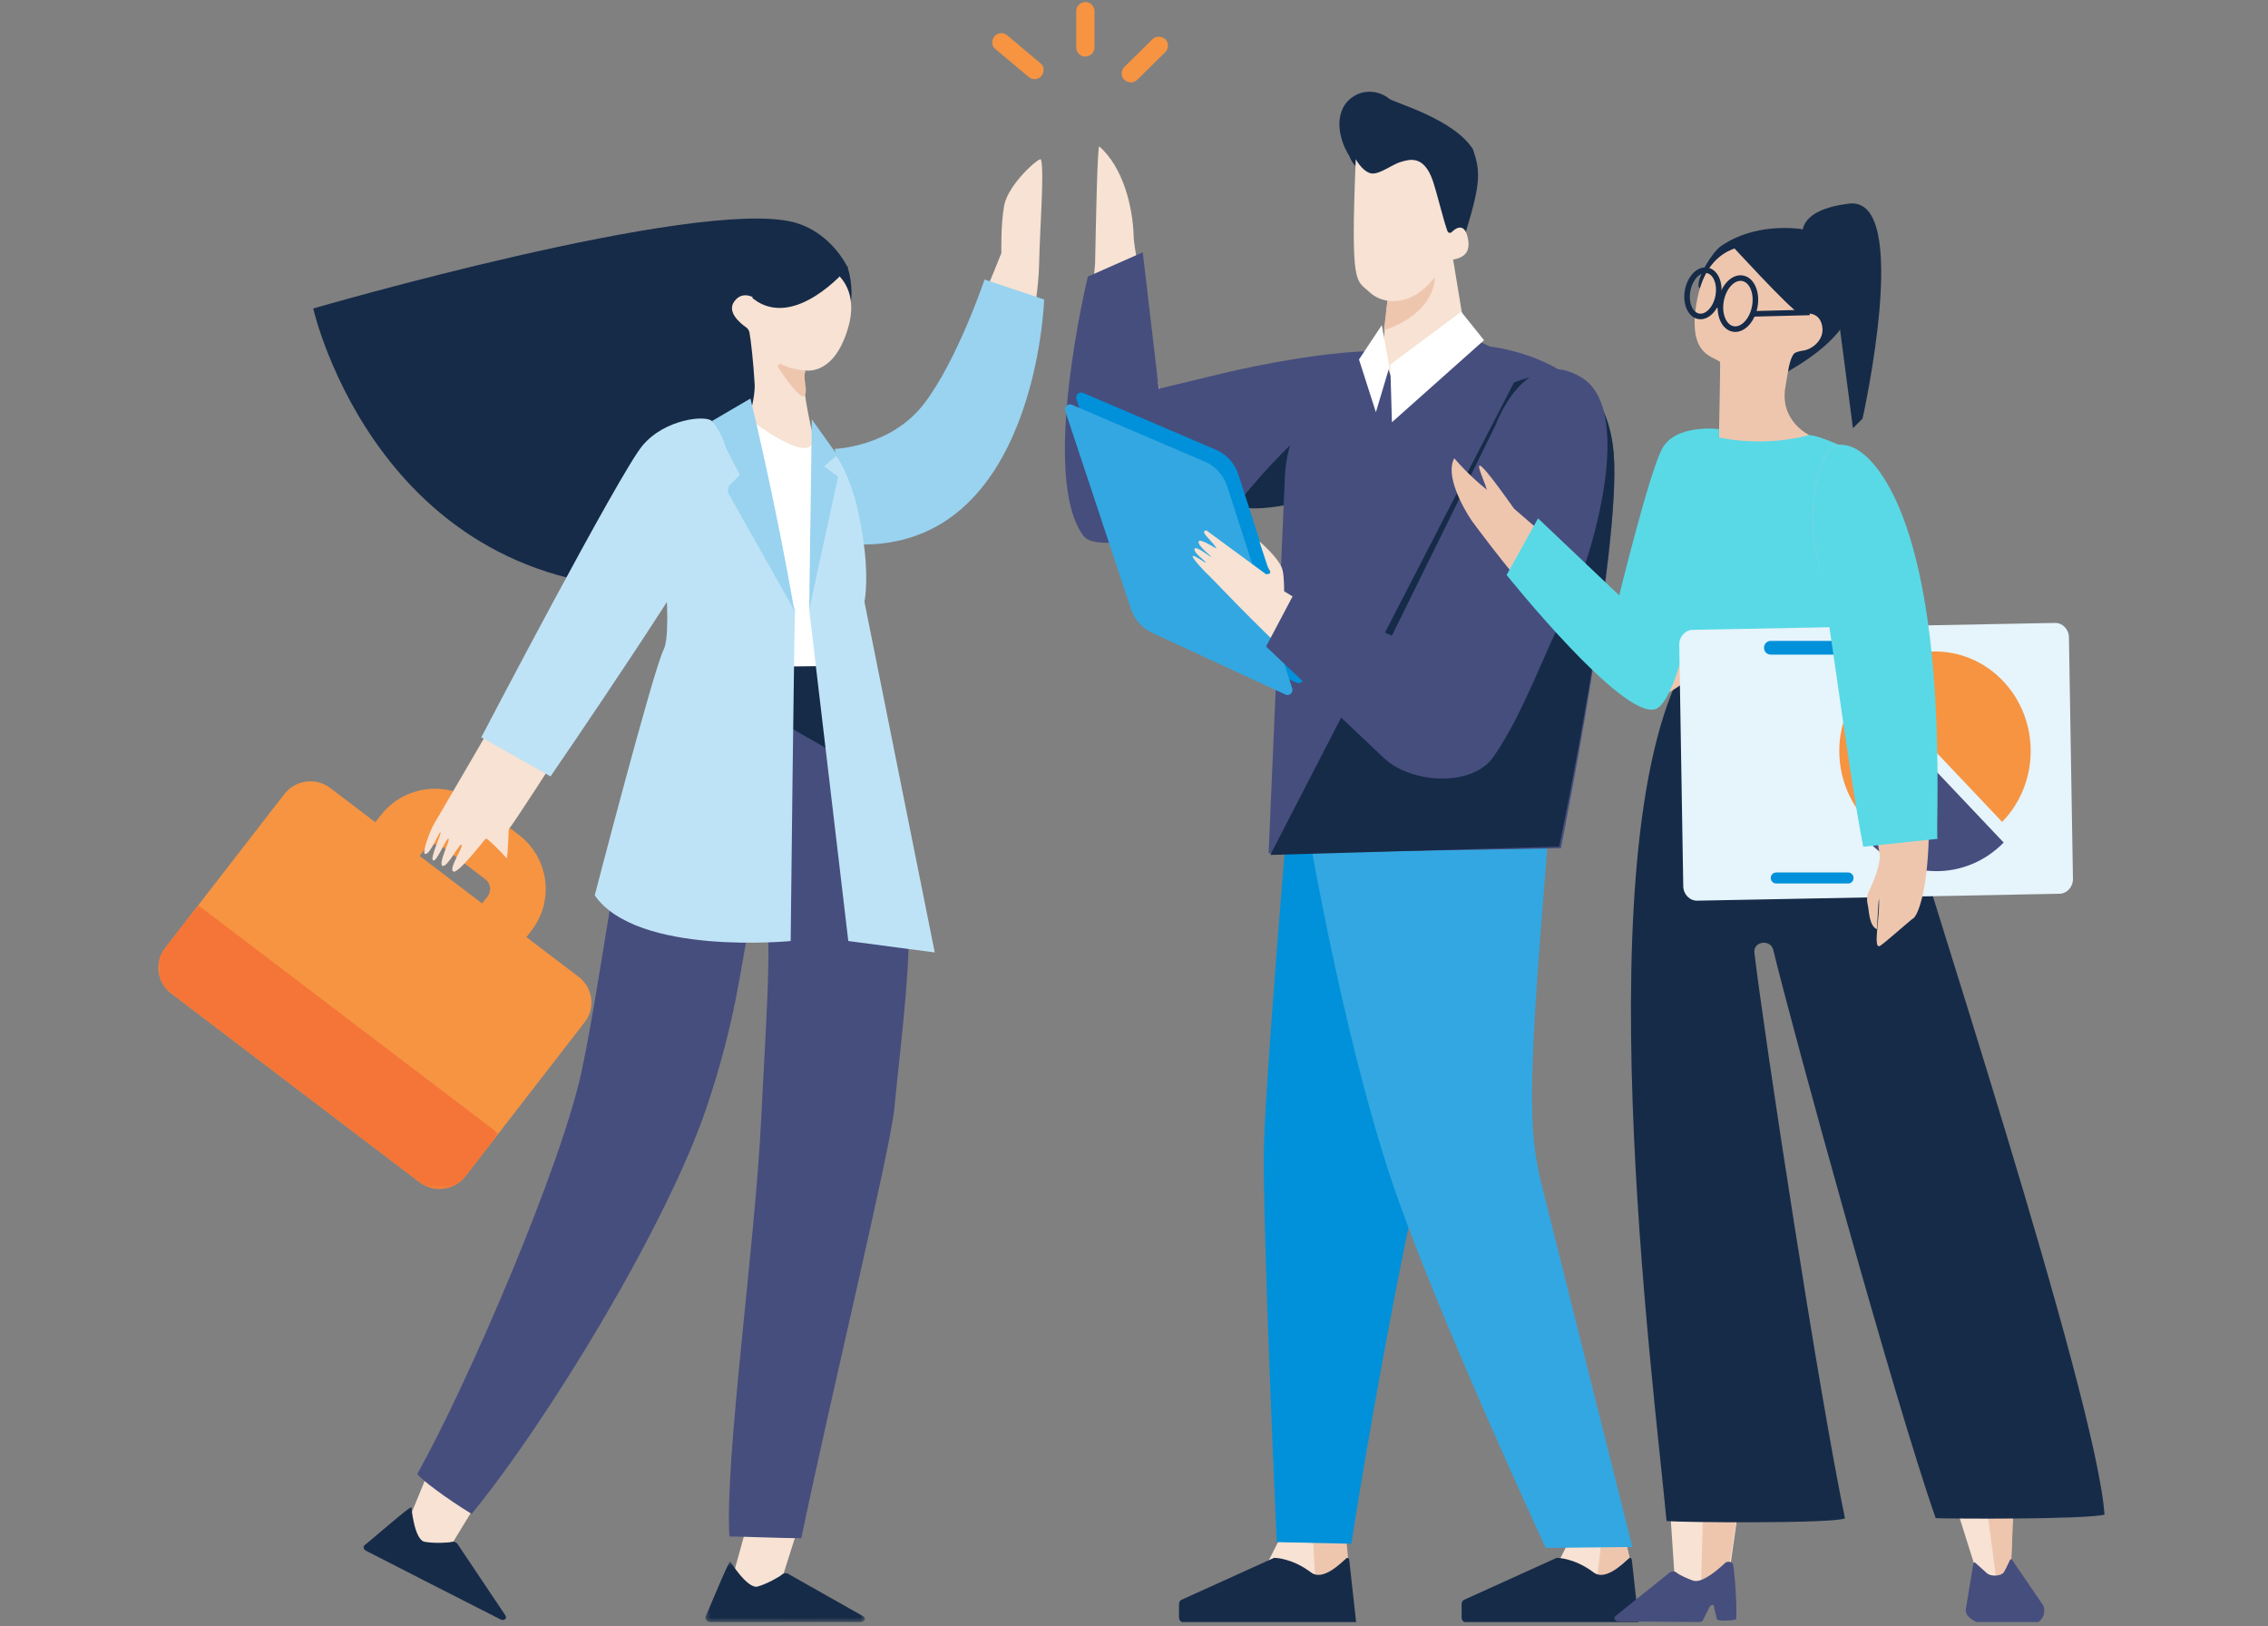 <?xml version="1.0" encoding="UTF-8"?>
<svg width="530px" height="380px" viewBox="0 0 530 380" version="1.1" xmlns="http://www.w3.org/2000/svg" xmlns:xlink="http://www.w3.org/1999/xlink">
    <rect x="0" y="0" width="530" height="380" fill="#808080" stroke="none"/>
    <title>B125084E-D387-43B2-8D8E-AA61A6308A2E</title>
    <defs>
        <polygon id="path-1" points="0.319 0.396 37.597 0.396 37.597 14.559 0.319 14.559"></polygon>
        <polygon id="path-3" points="0 0.169 79.485 0.169 79.485 66.452 0 66.452"></polygon>
    </defs>
    <g id="About" stroke="none" stroke-width="1" fill="none" fill-rule="evenodd">
        <g id="About-Careers" transform="translate(-740, -285)">
            <g id="Header" transform="translate(170, 147)">
                <g id="Group-171" transform="translate(570, 138)">
                    <rect id="Rectangle" x="0" y="0" width="530" height="380"></rect>
                    <polygon id="Fill-1" fill="#F7E2D3" points="296.46 364.641 298.728 360.158 312.24 360.647 312.543 364.641 306.194 375.655 294.767 366.844"></polygon>
                    <g id="Group-170" transform="translate(37, 0.004)">
                        <path d="M269.868,360.103 L270.439,370.494 C270.439,370.494 273.978,368.505 278.114,364.833 L277.546,358.95 L269.868,360.103 Z" id="Fill-2" fill="#EEC6AE"></path>
                        <path d="M260.736,363.976 C260.736,363.976 264.737,363.9 269.393,367.398 C272.164,369.481 276.352,365.185 277.635,364.075 C277.895,363.849 278.25,364.052 278.294,364.453 L279.905,378.978 L239.372,378.978 C238.901,378.978 238.519,378.486 238.519,377.878 L238.519,374.822 C238.519,374.348 238.754,373.928 239.102,373.778 L260.736,363.976 Z" id="Fill-4" fill="#162B48"></path>
                        <polygon id="Fill-6" fill="#F7E2D3" points="327.597 364.13 329.883 359.654 342.383 357.796 343.81 364.13 337.41 375.129 325.89 366.33"></polygon>
                        <path d="M337.264,359.815 L336.13,369.629 C336.13,369.629 339.669,367.64 343.805,363.968 L342.667,358.95 L337.264,359.815 Z" id="Fill-8" fill="#EEC6AE"></path>
                        <path d="M326.775,363.976 C326.775,363.976 330.775,363.9 335.432,367.398 C338.203,369.481 342.39,365.185 343.673,364.075 C343.934,363.849 344.289,364.052 344.333,364.453 L345.943,378.978 L305.411,378.978 C304.939,378.978 304.558,378.486 304.558,377.878 L304.558,374.822 C304.558,374.348 304.793,373.928 305.141,373.778 L326.775,363.976 Z" id="Fill-10" fill="#162B48"></path>
                        <path d="M302.946,54.787 L301.906,55.343 C302.643,54.601 303.447,54.239 304.002,54.066 L302.946,54.787 Z M280.855,39.689 C281.411,40.447 282.171,41.275 283.01,41.606 C284.901,42.351 287.317,40.792 289.43,39.168 C291.509,37.57 295.474,40.173 296.091,40.597 L300.868,55.896 L300.495,56.095 L300.636,56.365 L300.776,56.637 L305.569,54.079 L305.606,53.958 C309.129,42.482 308.906,39.905 307.227,34.901 C302.786,27.781 288.737,23.963 287.677,23.092 C285.387,21.212 282.057,20.857 279.492,22.399 C274.57,25.36 275.496,32 278.311,36.443 C278.836,37.796 279.653,38.961 280.855,39.689 L280.855,39.689 Z" id="Fill-12" fill="#162B48"></path>
                        <path d="M264.089,188.322 C264.089,188.322 258.876,250.089 258.387,267.154 C257.896,284.22 261.354,360.301 261.354,360.301 L278.801,360.682 C278.801,360.682 298.187,233.046 319.248,191.887 L264.089,188.322 Z" id="Fill-14" fill="#0091DA"></path>
                        <path d="M267.747,188.406 C267.747,188.406 276.098,239.81 288.34,276.237 C298.232,305.672 324.204,361.661 324.204,361.661 L344.459,361.442 L323.341,277.111 C322.217,272.718 321.507,268.228 321.22,263.695 C320.133,246.591 323.683,212.027 325.167,189.88 L267.747,188.406 Z" id="Fill-16" fill="#33A7E1"></path>
                        <path d="M293.187,91.144 C293.187,91.144 293.877,85.601 288.704,84.795 C283.532,83.99 269.588,80.328 234.138,92.319 C234.138,92.319 227.997,58.317 227.937,55.567 C227.781,48.409 225.49,39.117 219.898,34.21 C219.44,33.808 219.107,51.962 218.906,61.649 C218.906,61.649 214.187,110.423 219.942,115.326 C225.698,120.229 298.91,107.854 293.187,91.144" id="Fill-18" fill="#F7E2D3"></path>
                        <path d="M248.401,87.308 C248.401,87.308 302.085,74.004 301.502,89.459 C300.92,104.914 222.763,133.875 216.224,125.244 C205.845,111.542 217.212,64.624 217.212,64.624 L230.042,58.953 L233.793,90.828 L248.401,87.308 Z" id="Fill-20" fill="#464E7E"></path>
                        <path d="M252.123,117.808 C255.234,121.504 285.675,113.744 289.012,108.709 C289.012,108.709 289.532,91.83 288.236,91.482 C275.02,87.934 252.123,117.808 252.123,117.808" id="Fill-22" fill="#162B48"></path>
                        <path d="M311.167,80.961 C311.167,80.961 338.395,83.715 340.109,106.051 C341.823,128.387 327.757,198.184 327.757,198.184 L259.456,199.357 L263.266,111.331 C263.542,105.637 265.314,100.123 268.397,95.354 C271.244,90.951 274.577,85.959 276.471,85.725 L305.056,78.117 L311.167,80.961 Z" id="Fill-24" fill="#464E7E"></path>
                        <path d="M316.79,89.367 C333.333,82.794 339.252,94.883 340.109,106.051 C341.824,128.387 327.363,197.792 327.363,197.792 L259.85,199.747" id="Fill-26" fill="#162B48"></path>
                        <path d="M302.595,60.758 L305.45,78.117 L288.391,88.991 L286.064,82.215 L287.289,69.667 L300.023,58.248 C300.023,58.248 301.983,59.629 302.228,60.13 C302.473,60.632 302.595,60.758 302.595,60.758" id="Fill-28" fill="#F7E2D3"></path>
                        <path d="M300.024,58.248 L287.289,69.667 L286.389,77.132 C286.389,77.132 297.95,73.978 298.351,64.513" id="Fill-30" fill="#EEC6AE"></path>
                        <path d="M267.581,158.059 L252.403,110.879 C251.562,108.264 249.654,106.152 247.175,105.091 L216.097,91.794 C215.176,91.4 214.233,92.303 214.554,93.271 L229.89,139.494 C230.715,141.981 232.51,144.007 234.847,145.089 L266.005,159.512 C266.923,159.937 267.897,159.04 267.581,158.059" id="Fill-32" fill="#0091DA"></path>
                        <path d="M264.972,160.822 L249.794,113.642 C248.953,111.027 247.045,108.915 244.565,107.854 L213.487,94.557 C212.567,94.163 211.624,95.066 211.945,96.034 L227.281,142.256 C228.106,144.744 229.9,146.77 232.238,147.852 L263.396,162.275 C264.314,162.7 265.287,161.803 264.972,160.822" id="Fill-34" fill="#33A7E1"></path>
                        <path d="M245.631,134.592 C247.31,136.087 282.354,174.326 300.318,179.02 C305.555,180.388 309.425,175.885 312.162,171.198 L330.225,136.494 L306.155,117.994 C305.985,118.257 293.407,139.436 290.51,150.06 C289.557,153.554 287.907,153.286 285.045,151.55 L263.081,138.138 C263.081,138.138 263.118,134.335 262.63,132.897 C261.701,130.161 257.297,126.491 257.297,126.491 L259.205,132.292 C259.548,133.27 260.674,133.976 258.899,134.187 L244.951,123.947 C244.951,123.947 243.68,123.845 244.884,125.202 C246.089,126.559 247.394,127.984 247.226,128.086 C247.06,128.187 243.245,125.542 243.078,126.559 C242.911,127.577 246.19,130.019 246.055,130.121 C245.922,130.223 242.342,127.305 242.141,128.255 C241.94,129.205 244.651,131.037 244.784,131.41 C244.918,131.784 241.84,129.442 241.706,129.951 C241.572,130.46 244.671,133.738 245.631,134.592" id="Fill-36" fill="#F7E2D3"></path>
                        <path d="M312.527,99.246 C312.527,99.246 319.385,80.173 332.609,88.204 C345.834,96.235 333.984,133.931 328.691,143.416 C324.332,151.229 319.115,166.682 311.965,176.869 C306.972,183.983 292.716,183.081 286.39,177.097 L258.864,151.056 L265.378,138.737 L288.277,148.514 L312.527,99.246 Z" id="Fill-38" fill="#464E7E"></path>
                        <path d="M301.261,54.017 C301.414,54.418 301.914,54.535 302.219,54.239 C303.256,53.231 305.32,51.849 306.06,55.864 C307.066,61.316 301.323,60.378 300.865,61.111 C299.936,62.6 296.96,67.601 292.521,69.542 C289.817,70.725 285.811,70.913 282.857,68.103 C279.903,65.294 278.582,67.217 279.821,37.181 C279.821,37.181 281.174,39.767 283.12,40.434 C285.066,41.101 288.184,38.428 290.4,37.815 C292.2,37.317 295.688,36.01 297.82,42.212 C298.8,45.061 300.358,51.654 301.261,54.017" id="Fill-40" fill="#F7E2D3"></path>
                        <polygon id="Fill-42" fill="#FFFFFF" points="304.464 72.837 287.881 85.156 288.276 98.65 309.793 79.486"></polygon>
                        <polygon id="Fill-44" fill="#FFFFFF" points="285.907 75.966 287.684 85.743 284.526 96.303 280.578 83.983"></polygon>
                        <path d="M198.567,99.416 C201.834,86.859 205.627,72.079 205.827,61.788 C205.998,53.061 207.1,39.726 206.248,37.257 C206.005,36.551 198.624,42.937 197.662,48.019 C196.846,52.327 197.006,59.123 197.006,59.123 C197.006,59.123 187.227,83.661 183.254,90.897 C180.633,95.672 176.099,100.775 168.374,103.989 C160.649,107.204 169.462,104.599 169.462,104.599 L178.744,120.045 C178.744,120.045 194.502,115.039 198.567,99.416" id="Fill-46" fill="#F7E2D3"></path>
                        <path d="M199.065,96.688 C196.102,117.629 176.178,121.729 176.178,121.729 L173.806,116.767 C173.806,116.767 183.843,116.563 199.065,96.688" id="Fill-48" fill="#FF9385"></path>
                        <path d="M158.039,104.88 C158.039,104.88 171.152,104.474 178.938,94.326 C186.724,84.178 193.075,65.302 193.075,65.302 L207.007,69.971 C207.007,69.971 205.163,128.22 163.572,127.206 L158.039,104.88 Z" id="Fill-50" fill="#99D3F0"></path>
                        <path d="M138.514,105.309 L161.386,71.667 C162.557,70.004 161.839,63.843 160.858,62.037 C158.171,57.091 153.57,53.186 148.339,51.885 C125.361,46.169 36.198,72.071 36.198,72.071 C36.198,72.071 51.715,141.238 122.892,137.402" id="Fill-52" fill="#162B48"></path>
                        <path d="M140.175,69.554 C140.053,69.797 139.771,69.886 139.549,69.747 C138.621,69.167 136.257,68.061 134.551,70.485 C132.826,72.936 135.999,75.526 137.366,76.481 C137.76,76.756 138.033,77.186 138.136,77.679 C138.452,79.194 139.068,84.82 139.356,89.762 C139.607,94.067 136.252,103.433 136.252,103.433 C136.252,103.433 151.846,109.506 153.587,104.228 C153.587,104.228 149.824,89.996 151.119,86.554 C151.148,86.479 157.785,88.077 161.159,76.71 C164.339,65.998 156.683,62.282 154.894,61.587 C153.383,61 146.211,57.498 140.175,69.554" id="Fill-54" fill="#F7E2D3"></path>
                        <path d="M160.299,62.556 C160.299,62.556 148.608,76.268 139.541,69.414 C139.541,69.414 145.836,53.151 160.299,62.556" id="Fill-56" fill="#162B48"></path>
                        <path d="M160.299,62.556 C160.299,62.556 148.608,76.268 139.541,69.414 C139.541,69.414 145.836,53.151 160.299,62.556 Z" id="Stroke-58" stroke="#162B48" stroke-width="1.233"></path>
                        <path d="M151.378,86.593 C151.378,86.593 150.345,86.582 148.075,86.048 C147.538,85.921 146.535,85.575 145.613,85.086 C145.092,84.81 144.554,85.425 144.902,85.898 C144.902,85.898 150.128,94.089 151.103,92.319 C151.843,90.974 150.381,87.77 151.378,86.593" id="Fill-60" fill="#EEC6AE"></path>
                        <path d="M139.545,349.148 L134.424,367.671 C134.424,367.671 137.498,378.786 140.352,374.483 C143.207,370.181 146.032,367.907 146.032,367.907 L152.046,348.929 L139.545,349.148 Z" id="Fill-62" fill="#F7E2D3"></path>
                        <g id="Group-66" transform="translate(127.533, 364.444)">
                            <mask id="mask-2" fill="white">
                                <use xlink:href="#path-1"></use>
                            </mask>
                            <g id="Clip-65"></g>
                            <path d="M19.851,3.382 L37.194,13.185 C37.97,13.624 37.551,14.54 36.573,14.535 C28.565,14.492 6.99,14.607 1.317,14.535 C0.629,14.526 0.155,13.696 0.372,13.214 C1.572,10.55 5.655,0.467 6.119,0.396 C6.119,0.396 10.169,6.889 12.531,6.234 C14.565,5.672 17.604,3.994 18.216,3.424 C18.631,3.04 19.395,3.026 19.851,3.382" id="Fill-64" fill="#162B48" mask="url(#mask-2)"></path>
                        </g>
                        <path d="M65.599,337.805 L58.542,355.024 C58.542,355.024 56.246,366.322 60.748,363.749 C65.25,361.176 68.805,360.402 68.805,360.402 L78.731,344.104 L65.599,337.805 Z" id="Fill-67" fill="#F7E2D3"></path>
                        <path d="M70.049,360.932 L81.095,377.409 C81.59,378.147 80.799,378.779 79.928,378.339 C72.794,374.736 53.621,364.934 48.585,362.344 C47.974,362.03 47.776,361.377 48.188,361.042 C50.469,359.198 58.69,352.007 59.137,352.151 C59.137,352.151 59.81,359.754 62.217,360.221 C64.289,360.624 67.765,360.477 68.57,360.242 C69.115,360.082 69.804,360.411 70.049,360.932" id="Fill-69" fill="#162B48"></path>
                        <path d="M121.433,155.755 C116.184,166.797 114.079,170.854 110.799,184.237 C106.995,199.759 102.714,232.667 98.883,250.437 C94.12,272.537 72.404,323.165 60.513,344.374 C61.398,345.688 67.466,350.205 73.216,353.71 C91.277,331.653 118.949,285.984 128.125,258.713 C134.915,238.539 135.959,226.642 138.284,214.979 C138.762,212.578 142.046,212.483 142.262,214.921 C143.101,224.409 142.106,236.906 140.829,262.378 C139.362,291.612 132.376,340.468 133.453,358.987 C136.525,358.987 145.831,359.393 150.254,359.393 C156.882,327.303 171.008,268.883 171.972,259.13 C175.726,221.136 181.418,193.715 158.074,156.808 C143.954,157.142 133.059,155.979 121.433,155.755" id="Fill-71" fill="#464E7E"></path>
                        <path d="M122.799,155.755 L169.644,182.589 C169.644,182.589 165.958,169.592 156.89,154.914 L122.799,155.755 Z" id="Fill-73" fill="#162B48"></path>
                        <path d="M153.124,102.228 C153.068,102.32 157.065,106.01 157.294,106.753 C158.762,111.525 161.843,115.579 163.305,125.457 C165.517,140.395 162.12,148.16 156.983,155.596 L121.816,155.988 C121.816,155.988 114.487,109.655 119.481,100.586 C119.481,100.586 135.407,97.681 138.19,97.934 C138.19,97.934 153.138,109.605 153.124,102.228" id="Fill-75" fill="#FFFFFF"></path>
                        <path d="M148.819,142.428 C148.614,142.022 147.77,219.861 147.77,219.861 C147.77,219.861 111.818,223.397 101.983,209.189 C101.983,209.189 115.628,156.635 118.087,151.764 C120.545,146.893 116.857,118.478 116.857,118.478 L131.404,98.182 L148.819,142.428 Z" id="Fill-77" fill="#BFE3F6"></path>
                        <path d="M138.37,93.108 C138.37,93.108 144.312,117.463 148.614,142.631 L132.633,114.216 L135.911,110.969 L129.355,98.385 L138.37,93.108 Z" id="Fill-79" fill="#99D3F0"></path>
                        <path d="M152.098,142.428 L161.236,219.861 L181.436,222.529 L165.006,140.601 C165.006,140.601 165.959,136.173 165.006,128.22 C162.547,107.722 155.991,103.865 155.581,103.459 C155.171,103.053 152.098,142.428 152.098,142.428" id="Fill-81" fill="#BFE3F6"></path>
                        <polygon id="Fill-83" fill="#99D3F0" points="152.712 97.979 152.098 142.428 158.859 111.374 155.581 108.939 158.654 106.301"></polygon>
                        <path d="M3.02,232.107 L61.03,276.2 C64.386,278.751 69.194,278.124 71.769,274.799 L99.617,238.848 C102.191,235.524 101.558,230.761 98.203,228.21 L40.193,184.117 C36.837,181.567 32.03,182.194 29.454,185.518 L1.607,221.47 C-0.968,224.794 -0.335,229.557 3.02,232.107" id="Fill-85" fill="#F69442"></path>
                        <g id="Group-89" transform="translate(0, 211.34)">
                            <mask id="mask-4" fill="white">
                                <use xlink:href="#path-3"></use>
                            </mask>
                            <g id="Clip-88"></g>
                            <path d="M2.974,20.732 L61.077,64.896 C64.407,67.427 69.178,66.805 71.733,63.506 L79.485,53.498 L9.323,0.169 L1.571,10.176 C-0.985,13.475 -0.356,18.201 2.974,20.732" id="Fill-87" fill="#F47537" mask="url(#mask-4)"></path>
                        </g>
                        <path d="M51.278,217.443 L61.167,224.96 C65.33,228.123 71.291,227.345 74.484,223.223 L82.073,213.427 C85.266,209.304 84.481,203.398 80.32,200.234 L70.43,192.718 C66.268,189.554 60.306,190.332 57.113,194.455 L49.525,204.251 C46.331,208.373 47.117,214.28 51.278,217.443 Z" id="Stroke-90" stroke="#F69442" stroke-width="13"></path>
                        <path d="M64.474,192.423 C68.214,186.188 109.33,115.177 109.33,115.177 L121.096,128.236 C118.529,137.959 83.223,192.463 81.891,193.709 C81.891,193.709 81.635,200.848 81.393,200.509 C81.149,200.169 76.882,195.688 76.54,195.929 C76.197,196.17 69.973,204.377 68.901,203.601 C67.828,202.824 71.407,197.754 70.87,197.365 C70.334,196.977 67.536,202.775 66.413,202.288 C65.292,201.801 68.384,196.053 67.798,195.954 C67.212,195.856 65.048,201.462 64.219,201.024 C63.39,200.587 66.189,194.789 65.946,194.449 C65.703,194.11 63.539,199.716 62.368,199.52 C61.489,199.372 63.521,194.014 64.474,192.423" id="Fill-92" fill="#F7E2D3"></path>
                        <polygon id="Fill-94" fill="#FF9385" points="92.756 176.863 107.847 122.092 116.153 138.707"></polygon>
                        <path d="M129.355,98.385 C128.055,96.954 118.496,97.776 113.169,104.068 C107.842,110.36 75.47,172.263 75.47,172.263 L91.656,181.396 C91.656,181.396 129.726,125.983 132.428,117.463 C134.682,110.36 133.043,102.445 129.355,98.385" id="Fill-96" fill="#BFE3F6"></path>
                        <line x1="216.637" y1="2.581" x2="216.637" y2="11.105" id="Fill-100" fill="#F69442"></line>
                        <path d="M214.503,2.581 L214.503,11.105 C214.503,12.21 215.484,13.27 216.637,13.218 C217.793,13.167 218.77,12.29 218.77,11.105 L218.77,2.581 C218.77,1.475 217.789,0.416 216.637,0.467 C215.481,0.519 214.503,1.396 214.503,2.581" id="Fill-102" fill="#F69442"></path>
                        <path d="M233.819,10.67 C231.627,12.829 229.435,14.987 227.243,17.146" id="Fill-104" fill="#F69442"></path>
                        <path d="M232.31,9.176 C230.118,11.335 227.927,13.493 225.735,15.652 C224.942,16.432 224.888,17.87 225.735,18.64 C226.589,19.417 227.906,19.474 228.752,18.64 C230.944,16.482 233.135,14.323 235.327,12.165 C236.12,11.384 236.174,9.947 235.327,9.176 C234.473,8.4 233.156,8.343 232.31,9.176" id="Fill-106" fill="#F69442"></path>
                        <path d="M204.757,16.378 C202.171,14.203 199.584,12.027 196.998,9.852" id="Fill-108" fill="#F69442"></path>
                        <path d="M206.266,14.884 C203.679,12.708 201.093,10.533 198.506,8.358 C198.067,7.989 197.591,7.739 196.998,7.739 C196.475,7.739 195.85,7.969 195.49,8.358 C194.76,9.145 194.581,10.583 195.49,11.347 C198.076,13.522 200.662,15.697 203.249,17.872 C203.688,18.242 204.163,18.492 204.757,18.492 C205.28,18.492 205.905,18.261 206.266,17.872 C206.995,17.085 207.174,15.648 206.266,14.884" id="Fill-110" fill="#F69442"></path>
                        <path d="M359.962,67.074 C359.462,64.775 363.211,58.841 365.164,57.494 C370.511,53.805 377.425,52.738 383.897,53.489 C383.897,53.489 414.236,68.527 379.394,87.592 C347.565,105.008 379.394,87.592 379.394,87.592" id="Fill-112" fill="#162B48"></path>
                        <path d="M398.247,97.819 C398.247,97.819 409.918,45.793 395.105,47.572 C380.292,49.351 384.781,57.355 384.781,57.355 L390.616,58.689 L396.003,100.042 L398.247,97.819 Z" id="Fill-114" fill="#162B48"></path>
                        <path d="M383.161,72.819 C383.179,73.129 383.449,73.363 383.762,73.334 C385.067,73.214 388.058,72.675 388.786,76.023 C389.522,79.408 386.401,81.622 384.43,81.903 C383.861,81.984 382.551,82.215 382.201,82.667 C381.124,84.055 380.815,86.909 380.209,90.486 C378.873,98.387 385.766,101.634 385.766,101.634 C385.766,101.634 365.371,113.056 364.672,103.069 C364.672,103.069 365.056,84.641 364.952,84.555 C363.217,83.115 356.965,82.979 359.692,69.563 C362.219,57.135 371.266,57.213 373.582,57.413 C375.536,57.583 382.254,57.413 383.161,72.819" id="Fill-116" fill="#EEC6AE"></path>
                        <path d="M367.165,56.775 C367.165,56.775 381.162,72.095 383.469,73.265 C383.469,73.265 390.228,52.481 367.165,56.775" id="Fill-118" fill="#162B48"></path>
                        <path d="M369.289,352.264 L367.16,367.242 C367.16,367.242 363.746,377.174 360.574,373.329 C357.403,369.484 354.265,367.452 354.265,367.452 L353.224,351.881 L369.289,352.264 Z" id="Fill-120" fill="#F7E2D3"></path>
                        <path d="M360.99,352.824 L360.442,373.196 C360.442,373.196 370.478,374.689 366.749,368.035 L368.942,353.911 L360.99,352.824 Z" id="Fill-122" fill="#EEC6AE"></path>
                        <path d="M419.824,351.114 L424.529,366.054 C424.529,366.054 428.11,369.164 429.402,369.084 C431.753,368.938 432.987,364.919 432.987,364.919 L433.373,351.114 L419.824,351.114 Z" id="Fill-124" fill="#F7E2D3"></path>
                        <path d="M426.602,347.121 L429.892,371.838 C429.892,371.838 436.638,373.602 432.908,366.949 L433.731,347.935 L426.602,347.121 Z" id="Fill-126" fill="#EEC6AE"></path>
                        <path d="M353.22,367.374 L340.557,377.541 C339.909,378.018 340.371,378.821 341.298,378.828 L359.99,378.978 C360.44,378.982 360.844,378.779 360.993,378.474 L362.403,375.611 C362.81,374.783 363.621,374.717 363.547,375.593 L364.238,378.357 C364.201,378.792 368.67,378.674 368.709,378.277 C368.954,375.819 368.437,367.782 367.992,365.544 C367.928,365.223 367.596,364.966 367.155,364.902 L367.152,364.902 C366.756,364.845 366.35,364.954 366.108,365.187 C364.846,366.396 360.812,370.035 358.662,369.299 C357.22,368.805 355.355,367.92 354.772,367.412 C354.379,367.068 353.652,367.056 353.22,367.374" id="Fill-128" fill="#464E7E"></path>
                        <path d="M424.958,378.978 C423.404,378.307 422.186,377.278 422.379,375.991 L424.166,365.198 C424.188,365.05 424.452,364.996 424.582,365.112 L427.335,367.584 C428.237,368.394 430.685,368.285 431.293,367.316 C431.726,366.624 432.744,364.392 432.744,364.392 C432.836,364.273 433.079,364.278 433.161,364.401 L440.351,374.923 C441.118,376.083 440.691,378.16 439.304,378.978 L424.958,378.978 Z" id="Fill-130" fill="#464E7E"></path>
                        <path d="M395.023,154.303 C400.828,164.469 403.897,171.915 407.233,184.841 C411.101,199.831 452.969,326.623 454.794,353.888 C450.026,355.027 418.359,354.862 415.346,354.695 C405.76,327.484 381.509,239.108 377.398,221.966 C376.767,219.331 372.656,219.909 372.977,222.599 C375.31,242.175 387.879,324.63 394.144,354.744 C391.643,356.005 355.337,355.725 352.449,355.366 C349.308,321.79 332.638,194.679 357.804,153.476 C369.312,151.904 383.355,153.959 395.023,154.303" id="Fill-132" fill="#162B48"></path>
                        <path d="M382.172,157.775 C382.172,157.775 382.52,190.26 397.238,187.698" id="Stroke-134" stroke="#FFFFFF" stroke-width="0.946"></path>
                        <path d="M357.971,158.602 L405.35,193.943 C405.35,193.943 407.328,174.871 398.911,159.217 L357.971,158.602 Z" id="Fill-136" fill="#000000"></path>
                        <path d="M409.109,215.239 C409.109,214.99 409.36,212.337 409.36,212.337 L408.147,216.151 L409.109,215.239 Z" id="Fill-138" fill="#D14341"></path>
                        <path d="M368.336,138.191 C369.46,135.931 370.65,133.446 371.908,130.708 L360.65,121.483 C360.856,118.675 360.971,116.229 360.911,114.73 C360.872,113.778 360.256,112.839 360.117,112.912 C357.566,114.258 349.371,139.159 347.754,142.786 C347.249,143.918 345.591,143.769 344.666,143.003 L317.199,119.168 C316.494,118.453 309.803,115.147 302.844,107.073 C300.66,110.92 304.76,118.442 306.894,121.606 C306.894,121.606 335.819,161.525 349.391,163.323 C349.391,163.323 364.547,159.085 367.357,140.133 C368.538,140.461 369.328,140.671 369.328,140.671 C371.453,138.1 370.425,137.735 368.336,138.191" id="Fill-140" fill="#EEC6AE"></path>
                        <path d="M317.055,119.196 C317.055,119.196 310.079,109.148 308.874,108.79 C307.67,108.432 311.491,115.47 310.385,115.539 C310.385,115.539 315.682,118.921 317.055,119.196" id="Fill-142" fill="#EEC6AE"></path>
                        <path d="M364.729,100.255 C364.729,100.255 354.341,98.884 351.269,105.101 C348.198,111.319 341.388,139.1 341.388,139.1 L322.424,121.108 L315.079,134.337 C315.079,134.337 342.055,168.071 349.801,165.689 C357.546,163.308 364.818,108.732 364.729,100.255" id="Fill-144" fill="#59D9E6"></path>
                        <path d="M360.806,101.263 C361.141,102.067 351.261,125.392 351.661,133.285 C352.063,141.237 357.545,154.616 357.118,155.812 C357.118,155.812 363.346,160.68 397.706,155.32 C408.268,146.165 398.988,115.051 395.44,105.199 C395.44,105.199 388.678,101.847 385.766,101.634 C385.766,101.634 374.357,105.247 360.806,101.263" id="Fill-146" fill="#59D9E6"></path>
                        <path d="M444.271,208.816 L359.616,210.433 C357.846,210.467 356.385,208.954 356.354,207.054 L355.418,150.656 C355.387,148.756 356.796,147.188 358.567,147.155 L443.222,145.538 C444.992,145.504 446.454,147.017 446.485,148.917 L447.421,205.315 C447.452,207.215 446.042,208.783 444.271,208.816" id="Fill-148" fill="#E6F4FB"></path>
                        <path d="M415.181,175.458 L399.247,191.77 C390.582,182.621 390.692,167.899 399.492,158.89 C408.293,149.881 422.451,149.995 431.116,159.145 C439.781,168.295 439.671,183.017 430.871,192.026 L415.181,175.458 Z" id="Fill-150" fill="#F69442"></path>
                        <path d="M431.228,196.852 C422.428,205.862 408.269,205.747 399.604,196.597 L415.539,180.285 L431.228,196.852 Z" id="Fill-152" fill="#464E7E"></path>
                        <path d="M376.814,152.95 L399.939,152.95 C400.814,152.95 401.523,152.247 401.523,151.38 L401.523,151.303 C401.523,150.436 400.814,149.734 399.939,149.734 L376.814,149.734 C375.939,149.734 375.23,150.436 375.23,151.303 L375.23,151.38 C375.23,152.247 375.939,152.95 376.814,152.95" id="Fill-154" fill="#0091DA"></path>
                        <path d="M394.875,206.417 L378.076,206.417 C377.377,206.417 376.809,205.856 376.809,205.162 L376.809,205.1 C376.809,204.407 377.377,203.844 378.076,203.844 L394.875,203.844 C395.575,203.844 396.142,204.407 396.142,205.1 L396.142,205.162 C396.142,205.856 395.575,206.417 394.875,206.417" id="Fill-156" fill="#0091DA"></path>
                        <path d="M406.456,126.527 C419.725,199.935 411.106,213.876 410.238,214.449 C409.151,215.165 402.957,220.802 402.204,221.052 C400.674,221.557 402.343,214.073 402.094,210.131 C402.049,209.428 401.88,212.626 401.785,214.025 L401.597,217.103 C399.746,216.263 399.783,212.729 399.494,211.538 C399.107,209.942 399.423,208.919 399.61,208.532 C400.455,206.788 402.066,203.321 402.317,200.209 C402.465,198.376 389.891,138.759 387.68,129.999 C384.676,118.095 388.456,104.422 392.686,103.959 C397.936,103.385 405.357,120.447 406.456,126.527" id="Fill-158" fill="#EEC6AE"></path>
                        <path d="M415.771,195.983 C415.237,193.734 418.092,150.91 408.451,122.893 C404.141,110.37 397.936,103.385 392.687,103.959 C388.456,104.422 384.675,118.095 387.679,129.999 C389.89,138.759 394.538,177.86 398.411,197.835 L415.771,195.983 Z" id="Fill-160" fill="#59D9E6"></path>
                        <path d="M365.19,70.214 C364.583,73.486 365.852,76.46 368.026,76.856 C370.2,77.252 372.456,74.921 373.063,71.649 C373.671,68.377 372.402,65.403 370.227,65.007 C368.053,64.61 365.798,66.942 365.19,70.214 Z" id="Stroke-162" stroke="#162B48" stroke-width="1.3"></path>
                        <path d="M357.38,67.876 C356.83,70.841 357.981,73.537 359.951,73.896 C361.922,74.255 363.967,72.142 364.517,69.177 C365.068,66.211 363.917,63.515 361.946,63.156 C359.976,62.797 357.931,64.91 357.38,67.876 Z" id="Stroke-164" stroke="#162B48" stroke-width="1.3"></path>
                        <line x1="365.047" y1="71.446" x2="363.98" y2="71.196" id="Stroke-166" stroke="#162B48" stroke-width="1.3"></line>
                        <line x1="372.711" y1="73.326" x2="385.897" y2="72.989" id="Stroke-168" stroke="#162B48" stroke-width="1.3"></line>
                    </g>
                </g>
            </g>
        </g>
    </g>
</svg>
